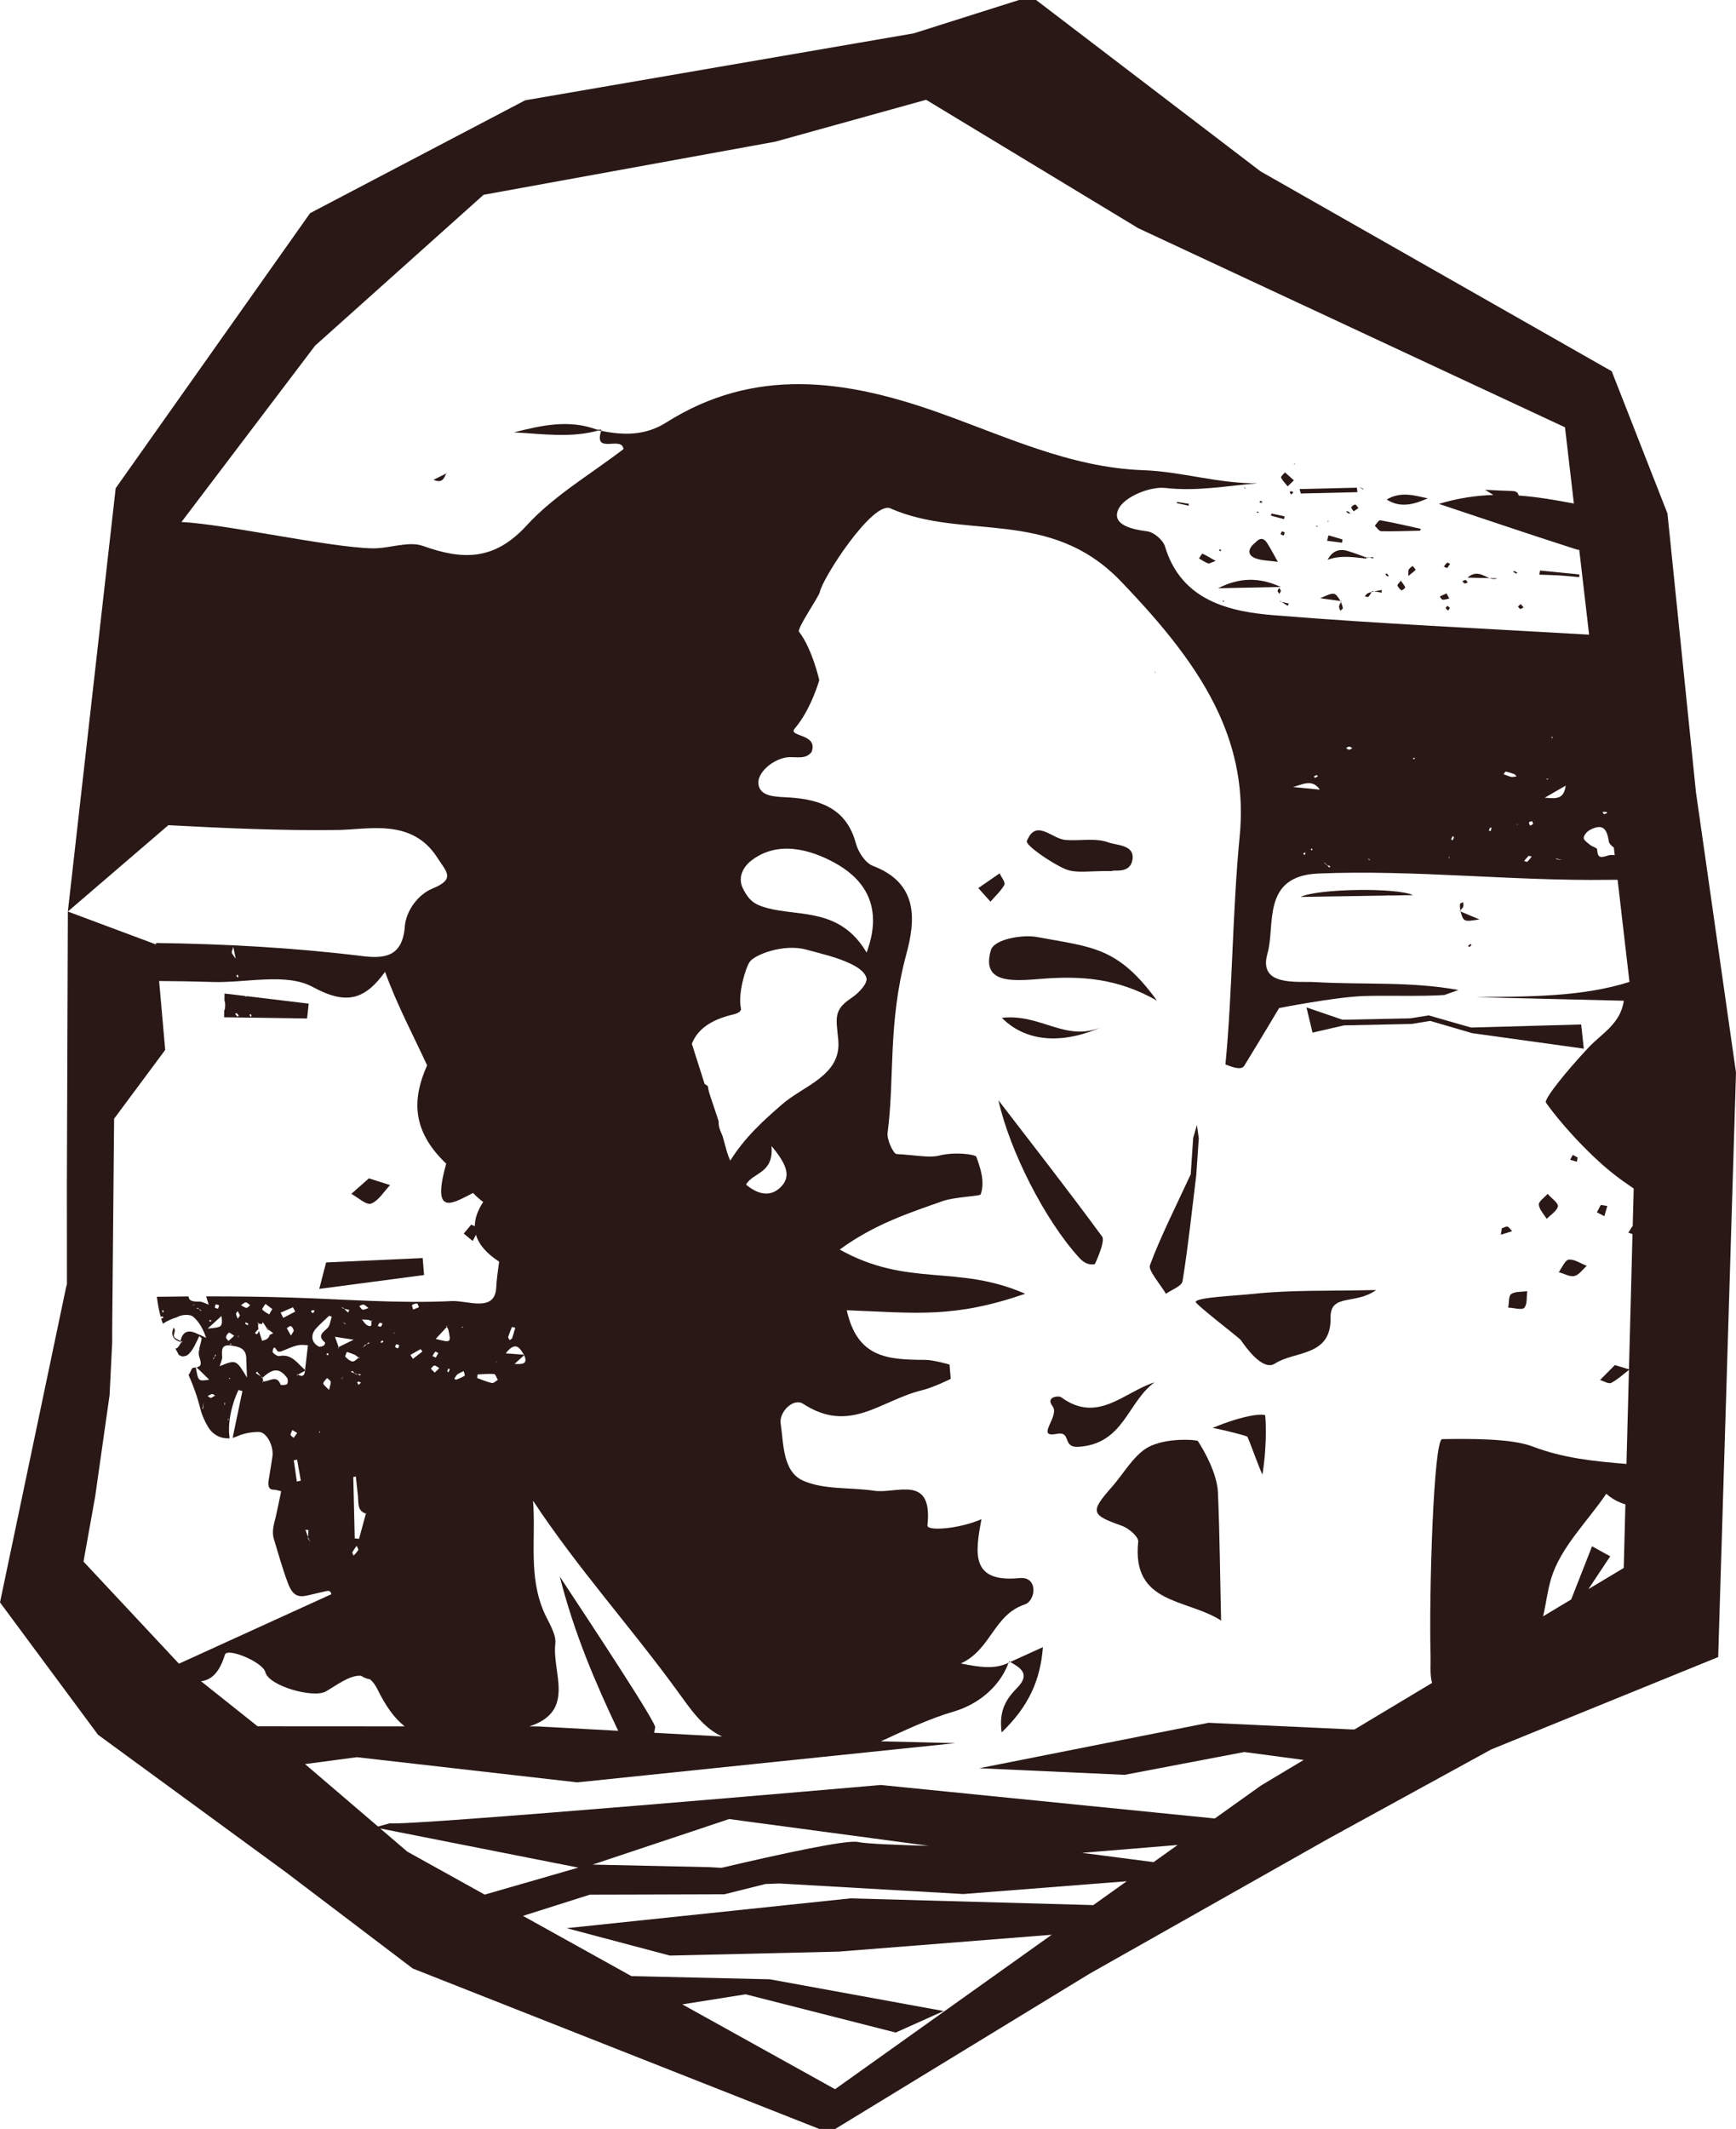<?xml version="1.0" encoding="utf-8"?>
<!-- Generator: Adobe Illustrator 16.0.0, SVG Export Plug-In . SVG Version: 6.00 Build 0)  -->
<!DOCTYPE svg PUBLIC "-//W3C//DTD SVG 1.1//EN" "http://www.w3.org/Graphics/SVG/1.1/DTD/svg11.dtd">
<svg version="1.1" id="Layer_1" xmlns="http://www.w3.org/2000/svg" xmlns:xlink="http://www.w3.org/1999/xlink" x="0px" y="0px"
	 width="208px" height="255px" viewBox="0 0 208 255" enable-background="new 0 0 208 255" xml:space="preserve">
<g>
	<path fill="#291815" d="M120.914,198.996c-0.021,0.059-0.05,0.105-0.069,0.166c0.05-0.027,0.099-0.047,0.148-0.072L120.914,198.996
		z"/>
	<path fill="#291815" d="M71.835,51.465c-0.109-0.002-0.212,0-0.318-0.004c-3.352-1.257-6.652-0.506-9.945,0.329
		c3.388,0.169,6.793,0.707,10.15-0.232l0.02,0.002c0.036,0.006,0.071,0.006,0.104,0.012c0.029,0.012,0.061,0.023,0.089,0.032
		c0.002-0.004,0.014-0.011,0.016-0.014c0.029,0.003,0.053,0.007,0.079,0.011c0.016-0.047,0.02-0.082,0.039-0.129
		C71.988,51.468,71.913,51.467,71.835,51.465z"/>
	<path fill="#291815" d="M143.515,172.596c-0.269-0.15-3.326-0.393-5.561,0.555c-1.931,0.818-3.212,3.227-4.736,4.955
		c-2.652,3.021-2.509,3.336,1.232,4.664c0.795,0.283,1.983,1.313,1.925,1.887c-0.798,7.551,5.825,6.803,9.932,9.451
		c-0.127-5.447-0.166-10.406-0.381-15.352C145.801,175.963,143.515,172.596,143.515,172.596z"/>
	<path fill="#291815" d="M124.503,117.264c4.949-0.411,9.294-0.141,14.122,2.589c-4.708-6.463-7.729-6.386-14.396-7.621
		c-1.662-0.311-5.125,0.236-5.51,1.589c-0.411,1.422-0.207,2.303,0.383,2.833C120.118,117.57,122.294,117.449,124.503,117.264z"/>
	<path fill="#291815" d="M143.259,155.926c-0.1,0.252,5.23,4.326,5.416,4.592c0.508,0.729,2.595,3.777,4.083,2.807
		c2.333-1.527,6.757-0.801,6.662-5.457c-0.062-3.002,2.963-1.533,5.458-3.35c-5.576,0.131-10.103-0.021-14.572,0.445
		C147.903,155.223,143.472,155.381,143.259,155.926z"/>
	<path fill="#291815" d="M131.183,151.412c0,0,1.295-2.721,0.871-3.293c-4.043-5.516-8.262-10.904-12.425-16.33
		c1.334,5.994,5.541,14.354,9.71,18.9C130.277,151.713,131.183,151.412,131.183,151.412z"/>
	<path fill="#291815" d="M138.331,165.572c-3.664,1.164-6.799,4.992-11.183,1.793c-0.324-0.23-1.897-0.053-1.045,1.051
		c0.949,1.225-2.136,3.844,0.502,3.33c1.838-0.359,0.594,1.676,2.617,1.551C134.655,172.949,135.07,167.955,138.331,165.572z"/>
	<path fill="#291815" d="M127.624,104.092c1.313,0.567,3.028,0.184,5.59,0.249c0.198-0.226,2.166,0.39,2.468-1.343
		c0.314-1.836-1.906-1.729-2.86-2.09c-1.544-0.579-3.444-0.159-5.184-0.304c-1.625-0.137-3.506-2.604-4.604,0.138
		C122.847,101.212,125.845,103.321,127.624,104.092z"/>
	<path fill="#291815" d="M145.284,171.035c0.513,0.051,4.03,0.904,4.167,1.053c0.128,0.141,1.603,4.27,1.813,4.523
		c0.642-4.152,0.329-7.08,0.329-7.08C151.311,169.305,149.078,169.455,145.284,171.035z"/>
	<path fill="#291815" d="M120.924,199.01c-0.01-0.014,0.069,0.08,0.069,0.08c0.016-0.006,0.029-0.012,0.045-0.018
		C120.999,199.051,120.959,199.029,120.924,199.01z"/>
	<path fill="#291815" d="M121.938,202.094c-1.252,1.293-2.302,2.627-1.925,5.412c3.287-3.164,4.633-6.289,4.947-10.215
		c-1.494,0.682-2.713,1.23-3.923,1.781C122.3,199.773,123.444,200.52,121.938,202.094z"/>
	<path fill="#291815" d="M120.039,121.918c3.115,3.129,7.707,3.046,12.104,1.027C127.756,124.957,124.739,121.366,120.039,121.918z"
		/>
	<path fill="#291815" d="M120.34,105.978c0.146-0.283-0.359-0.906-0.569-1.369c-0.854,0.589-1.705,1.173-2.556,1.765
		c0.381,0.426,0.768,0.852,1.458,1.621C119.266,107.307,119.94,106.714,120.34,105.978z"/>
	<path fill="#291815" d="M162.64,58.953c-0.02-0.178-0.041-0.358-0.062-0.537c-2.287,0.056-4.577,0.107-6.867,0.161
		c0.051,0.179,0.097,0.356,0.142,0.535C158.115,59.06,160.378,59.006,162.64,58.953z"/>
	<path fill="#291815" d="M171.067,59.691c-1.558-0.331-3.212-0.875-4.924,0.14C167.796,60.886,169.401,60.425,171.067,59.691z"/>
	<path fill="#291815" d="M189.451,122.711c-4.396,0.12-8.8,0.241-13.19,0.367c-1.693-0.485-3.392-0.973-5.083-1.456
		c-0.744,0.124-1.488,0.24-2.229,0.356c-2.695,0.058-5.396,0.113-8.086,0.167c-1.443-0.488-2.88-0.98-4.327-1.477
		c0.24,1.006,0.481,2.013,0.725,3.018c1.257-0.287,2.509-0.577,3.769-0.867c2.696-0.057,5.396-0.116,8.102-0.173
		c0.738-0.121,1.48-0.241,2.227-0.363c1.678,0.492,3.361,0.98,5.04,1.47c4.455,0.624,8.908,1.233,13.364,1.853
		C189.659,124.636,189.549,123.675,189.451,122.711z"/>
	<path fill="#291815" d="M139.701,154.967c0.688-0.494,1.891-0.912,1.988-1.514c0.677-4.215,1.125-8.471,1.644-12.717
		c0.103-1.465,0.2-2.926,0.301-4.393c-0.075-0.525-0.15-1.064-0.226-1.594c-0.149,0.518-0.294,1.031-0.446,1.549
		c-0.099,1.455-0.191,2.908-0.294,4.357c-1.678,3.625-3.729,7.715-4.89,10.908C137.56,152.162,139.008,153.82,139.701,154.967z"/>
	<path fill="#291815" d="M36.99,120.214c-2.489-0.298-4.973-0.596-7.458-0.895c-0.01,0.019-0.014,0.038-0.02,0.058
		c-0.051-0.02-0.144-0.035-0.148-0.061c0-0.005,0.004-0.012,0.004-0.017c-0.821-0.098-1.643-0.197-2.461-0.294
		c-0.004,0.284-0.012,0.568-0.016,0.854c0.138,0.25,0.093,0.69,0.04,1.131c-0.023-0.027-0.043-0.055-0.063-0.079
		c-0.008,0.31-0.014,0.623-0.02,0.936c3.313,0.045,6.629,0.096,9.946,0.145C36.856,121.4,36.921,120.804,36.99,120.214z
		 M28.448,121.768c-0.093-0.104-0.186-0.212-0.278-0.317c0.063-0.037,0.166-0.117,0.184-0.104c0.099,0.09,0.178,0.201,0.263,0.305
		C28.561,121.69,28.505,121.731,28.448,121.768z M30.069,121.822c-0.063-0.087-0.126-0.174-0.188-0.26
		c0.045-0.036,0.097-0.07,0.148-0.104c0.035,0.057,0.069,0.116,0.106,0.175C30.114,121.695,30.091,121.758,30.069,121.822z"/>
	<path fill="#291815" d="M50.645,150.689c-3.861,0.174-7.719,0.352-11.57,0.523c-0.272,1.061-0.553,2.111-0.823,3.17
		c4.189-0.559,8.366-1.109,12.557-1.662C50.753,152.037,50.702,151.361,50.645,150.689z"/>
	<path fill="#291815" d="M185.429,143c-0.409,0.461-1.09,0.918-1.051,1.293c0.052,0.592,0.599,1.143,0.946,1.701
		c0.47-0.494,1.226-0.943,1.34-1.51C186.726,144.105,185.896,143.531,185.429,143z"/>
	<path fill="#291815" d="M186.763,152.381c0.634,0.164,1.311,0.58,1.874,0.457c0.563-0.127,0.994-0.791,1.48-1.215
		c-0.719-0.277-1.459-0.811-2.143-0.752C187.531,150.912,187.162,151.824,186.763,152.381z"/>
	<path fill="#291815" d="M44.458,144.166c0.898-0.336,1.536-1.438,2.28-2.217c-0.847-0.27-1.7-0.537-2.541-0.809
		c-0.74,0.646-1.419,1.254-2.1,1.857C42.896,143.432,43.892,144.379,44.458,144.166z"/>
	<path fill="#291815" d="M180.706,156.621c0.719,0.035,1.679,0.328,1.927,0.023c0.38-0.439,0.257-1.297,0.352-1.988
		c-0.657,0.096-1.421,0.014-1.923,0.34C180.75,155.207,180.823,156.02,180.706,156.621z"/>
	<path fill="#291815" d="M180.62,146.924c-0.178-0.051-0.435,0.139-0.67,0.186c-0.045,0.26-0.081,0.52-0.128,0.785
		c0.45-0.139,0.904-0.287,1.351-0.424C180.991,147.279,180.839,147.006,180.62,146.924z"/>
	<path fill="#291815" d="M191.331,145.211c0.296,0.154,0.592,0.303,0.895,0.465c0.116-0.414,0.23-0.809,0.353-1.221
		c-0.26-0.051-0.515-0.094-0.775-0.131C191.641,144.617,191.495,144.914,191.331,145.211z"/>
	<path fill="#291815" d="M189.025,138.643c-0.197-0.104-0.398-0.207-0.585-0.307c-0.108,0.191-0.209,0.389-0.312,0.58
		c0.274,0.08,0.539,0.158,0.808,0.238C188.964,138.984,188.993,138.813,189.025,138.643z"/>
	<path fill="#291815" d="M20.852,160.105c-0.116-0.221,0.195-0.686,0.069-0.885c-0.043-0.07-0.075-0.139-0.107-0.203
		c-0.424,0.943-0.029,1.486,0.9,1.756c0.008-0.01,0.016-0.02,0.02-0.031c0.004-0.002,0.006-0.006,0.008-0.008
		c-0.047-0.008-0.093-0.012-0.136-0.02c0.004-0.027,0.01-0.055,0.014-0.084C21.348,160.467,20.982,160.348,20.852,160.105z"/>
	<path fill="#291815" d="M32.193,159.447c-0.028-0.076-0.058-0.154-0.085-0.229c-0.034-0.025-0.067-0.051-0.101-0.074
		c-0.014-0.023-0.028-0.041-0.042-0.063c-0.02,0-0.04-0.002-0.062-0.002C32.001,159.201,32.108,159.32,32.193,159.447z"/>
	<path fill="#291815" d="M174.997,109.181c-0.008-0.026-0.016-0.052-0.025-0.079c-0.002-0.02-0.002-0.035-0.006-0.054
		c-0.027,0.029-0.054,0.059-0.079,0.089C174.923,109.154,174.962,109.167,174.997,109.181z"/>
	<path fill="#291815" d="M175.306,108.062c-0.133,0.071-0.361,0.132-0.373,0.218c-0.03,0.25,0.012,0.511,0.033,0.769
		c0.133-0.146,0.276-0.284,0.352-0.451C175.383,108.449,175.313,108.242,175.306,108.062z"/>
	<path fill="#291815" d="M177.256,110.125c-0.974-0.405-1.625-0.678-2.259-0.944C175.356,110.427,175.396,110.422,177.256,110.125z"
		/>
	<path fill="#291815" d="M176.067,113.423c0.095-0.07,0.166-0.168,0.251-0.256c-0.058-0.031-0.11-0.062-0.166-0.094
		c-0.085,0.086-0.174,0.172-0.263,0.258C175.953,113.365,176.044,113.44,176.067,113.423z"/>
	<path fill="#291815" d="M155.833,107.433c3.469-0.056,6.941-0.11,10.425-0.167c0.015-0.014,0.026-0.028,0.04-0.039
		c0.01-0.009,0.053,0.008,0.101,0.037c0.97-0.016,1.935-0.031,2.908-0.046C167.275,106.276,157.853,106.441,155.833,107.433z"/>
	<path fill="#291815" d="M145.951,70.46c2.351-0.05,4.739-0.101,7.495-0.156C150.817,69.083,148.411,69.199,145.951,70.46z"/>
	<path fill="#291815" d="M165.486,63.63c1.552,0.033,3.107-0.032,4.657-0.063c0.029-0.073,0.061-0.149,0.089-0.225
		c-1.615-0.353-3.226-0.731-4.854-1.026c-0.176-0.031-0.437,0.421-0.657,0.649C164.978,63.198,165.228,63.625,165.486,63.63z"/>
	<path fill="#291815" d="M159.066,67.055c1.534-0.575,3.057-0.322,4.578-0.156c0.042,0.003,0.085-0.051,0.133-0.101
		c-0.761-0.271-1.517-0.566-2.29-0.8C160.437,65.68,159.615,66.013,159.066,67.055z"/>
	<path fill="#291815" d="M189.219,69.131c0.004-0.105,0.006-0.213,0.01-0.321c-1.569-0.156-3.137-0.314-4.706-0.474
		c-0.029,0.166-0.062,0.333-0.089,0.5c0.815,0.026,1.635,0.037,2.454,0.09C187.663,68.973,188.44,69.061,189.219,69.131z"/>
	<path fill="#291815" d="M179.233,69.328l0.102-0.107l-0.145,0.043c-0.235-0.006-0.474-0.011-0.717-0.016
		C178.723,69.336,178.972,69.386,179.233,69.328z"/>
	<path fill="#291815" d="M175.828,69.187c0.991,0.021,1.838,0.041,2.646,0.061C177.687,68.959,176.914,68.257,175.828,69.187z"/>
	<path fill="#291815" d="M160.792,65.009c0.021-0.132,0.044-0.263,0.063-0.392c-0.561-0.167-1.125-0.331-1.685-0.498
		c-0.055,0.221-0.108,0.438-0.163,0.656C159.604,64.856,160.198,64.933,160.792,65.009z"/>
	<path fill="#291815" d="M172.859,71.832c0.261,0.015,0.527-0.092,0.792-0.147c-0.095-0.171-0.191-0.342-0.342-0.609
		c-0.306,0.146-0.555,0.262-0.804,0.378C172.623,71.587,172.733,71.824,172.859,71.832z"/>
	<path fill="#291815" d="M153.91,61.851c-0.077-0.015-0.153-0.032-0.23-0.05l0.018-0.005l-0.15-0.04v0.017
		c-0.398-0.087-0.797-0.174-1.198-0.263c-0.025,0.083-0.053,0.168-0.077,0.251c0.527,0.141,1.055,0.283,1.58,0.422
		C153.873,62.074,153.893,61.963,153.91,61.851z"/>
	<path fill="#291815" d="M167.437,70.129c0.093,0.229,0.28,0.441,0.486,0.583c0.049,0.036,0.466-0.288,0.441-0.354
		c-0.085-0.247-0.282-0.457-0.521-0.803C167.63,69.843,167.399,70.042,167.437,70.129z"/>
	<path fill="#291815" d="M53.456,56.716c-0.48,0.239-0.965,0.479-1.51,0.752C52.982,57.93,53.205,57.297,53.456,56.716z"/>
	<path fill="#291815" d="M53.456,56.716c0.029-0.016,0.059-0.031,0.093-0.047l-0.046-0.07C53.485,56.637,53.47,56.677,53.456,56.716
		z"/>
	<path fill="#291815" d="M140.986,60.259c0.476,0.105,0.947,0.208,1.419,0.311c0.012-0.075,0.028-0.15,0.04-0.227
		c-0.478-0.073-0.956-0.147-1.436-0.221C141.004,60.168,140.996,60.212,140.986,60.259z"/>
	<path fill="#291815" d="M182.153,72.935c0.125,0.007,0.259-0.121,0.393-0.188c-0.118-0.131-0.232-0.263-0.349-0.393
		c-0.104,0.1-0.216,0.201-0.322,0.301C181.968,72.757,182.057,72.929,182.153,72.935z"/>
	<path fill="#291815" d="M163.536,71.433c0.142,0.021,0.355,0.112,0.412,0.053c0.16-0.172,0.282-0.38,0.407-0.583
		c-0.176,0.051-0.359,0.096-0.518,0.182C163.714,71.155,163.633,71.314,163.536,71.433z"/>
	<path fill="#291815" d="M164.355,70.903c0.039-0.012,0.077-0.021,0.112-0.033c0.063-0.013,0.13-0.024,0.191-0.037
		c-0.079-0.014-0.154-0.027-0.232-0.041C164.404,70.828,164.377,70.866,164.355,70.903z"/>
	<path fill="#291815" d="M181.836,68.636c-0.115-0.076-0.231-0.154-0.348-0.23c-0.071,0.019-0.146,0.038-0.215,0.057
		c0.114,0.077,0.223,0.169,0.349,0.223C181.676,68.708,181.765,68.655,181.836,68.636z"/>
	<path fill="#291815" d="M151.154,60.023c-0.051-0.029-0.134-0.006-0.205-0.006c0,0.063-0.002,0.127-0.002,0.19
		c0.099-0.001,0.197-0.003,0.296-0.006C151.218,60.141,151.202,60.054,151.154,60.023z"/>
	<path fill="#291815" d="M153.322,72.047c0.077,0.017,0.154,0.034,0.232,0.051c-0.053-0.034-0.106-0.068-0.159-0.102L153.322,72.047
		z"/>
	<path fill="#291815" d="M154.287,72.564c0.044-0.092,0.089-0.185,0.133-0.276c-0.288-0.063-0.576-0.128-0.865-0.189
		C153.798,72.252,154.041,72.409,154.287,72.564z"/>
	<path fill="#291815" d="M173.406,72.569c-0.067,0.093-0.203,0.215-0.182,0.271c0.05,0.117,0.184,0.196,0.28,0.292
		c0.071-0.11,0.207-0.23,0.189-0.323C173.677,72.713,173.507,72.647,173.406,72.569z"/>
	<path fill="#291815" d="M161.801,61.457c-0.108-0.072-0.215-0.144-0.326-0.216c-0.07,0.012-0.14,0.025-0.211,0.038
		c0.112,0.077,0.216,0.169,0.34,0.227C161.65,61.53,161.735,61.476,161.801,61.457z"/>
	<path fill="#291815" d="M175.481,69.882c0.116,0.026,0.258-0.077,0.393-0.125c-0.091-0.099-0.178-0.199-0.265-0.3
		c-0.134,0.047-0.265,0.091-0.396,0.134C175.3,69.694,175.375,69.856,175.481,69.882z"/>
	<path fill="#291815" d="M165.536,70.664c-0.293,0.056-0.583,0.113-0.877,0.169c0.3,0.052,0.599,0.104,0.898,0.155
		C165.55,70.88,165.542,70.771,165.536,70.664z"/>
	<path fill="#291815" d="M164.051,66.793c-0.076-0.013-0.153-0.025-0.232-0.037c-0.014,0.012-0.025,0.026-0.041,0.042
		c0.027,0.01,0.055,0.02,0.084,0.029C163.923,66.816,163.986,66.804,164.051,66.793z"/>
	<path fill="#291815" d="M164.487,66.72c-0.146,0.019-0.29,0.045-0.437,0.073c0.172,0.028,0.344,0.056,0.516,0.086
		C164.543,66.824,164.509,66.718,164.487,66.72z"/>
	<path fill="#291815" d="M150.663,61.416c0.05,0.017,0.114-0.005,0.17-0.009c-0.038-0.038-0.077-0.079-0.114-0.116
		c-0.062,0.004-0.117,0.008-0.172,0.013C150.582,61.343,150.618,61.4,150.663,61.416z"/>
	<path fill="#291815" d="M163.374,58.577c-0.182-0.091-0.361-0.179-0.543-0.27c0.156,0.106,0.314,0.214,0.47,0.321L163.374,58.577z"
		/>
	<polygon fill="#291815" points="159.097,62.396 159.023,62.527 159.136,62.461 159.217,62.388 	"/>
	<path fill="#291815" d="M138.445,80.45c-0.033,0.029-0.066,0.058-0.097,0.086l0.044,0.07
		C138.41,80.552,138.428,80.501,138.445,80.45z"/>
	<polygon fill="#291815" points="155.158,55.542 155.023,55.537 155.114,55.633 	"/>
	<polygon fill="#291815" points="171.736,74.73 171.693,74.868 171.764,74.796 	"/>
	<path fill="#291815" d="M149.262,58.524l-0.062-0.099c-0.067-0.027-0.134-0.054-0.201-0.08c0.051,0.042,0.101,0.088,0.154,0.13
		L149.262,58.524z"/>
	<path fill="#291815" d="M160.44,72.639c-0.023,0.158,0.097,0.34,0.152,0.512c0.106-0.104,0.313-0.222,0.304-0.308
		c-0.035-0.248-0.144-0.49-0.23-0.732C160.573,72.283,160.471,72.455,160.44,72.639z"/>
	<path fill="#291815" d="M158.177,71.658c1.044,0.142,1.743,0.237,2.426,0.33C159.932,70.88,159.894,70.893,158.177,71.658z"/>
	<path fill="#291815" d="M160.603,71.988c0.014,0.023,0.027,0.047,0.043,0.073c0.007,0.018,0.015,0.033,0.021,0.05
		c0.016-0.035,0.035-0.071,0.051-0.107C160.68,71.999,160.64,71.994,160.603,71.988z"/>
	<path fill="#291815" d="M150.426,64.978c0,0-0.002,0-0.002-0.002c-0.947,0.742-0.99,1.526,0.004,1.895
		c0.794,0.293,1.694,0.281,2.68,0.423c-0.529-0.93-0.873-1.604-1.277-2.238C151.39,64.366,150.9,64.435,150.426,64.978z"/>
	<path fill="#291815" d="M154.281,58.257c0.336-0.324,0.543-0.522,0.748-0.72c-0.358-0.319-0.716-0.638-1.071-0.957
		c-0.168,0.209-0.518,0.499-0.468,0.614C153.649,57.553,153.958,57.848,154.281,58.257z"/>
	<path fill="#291815" d="M143.655,66.89c0.361,0.204,0.705,0.45,1.088,0.59c0.153,0.058,0.393-0.114,0.91-0.289
		c-0.887-0.504-1.219-0.734-1.59-0.872C144.009,66.297,143.795,66.69,143.655,66.89z"/>
	<path fill="#291815" d="M168.797,68.203c-0.081,0.132-0.037,0.336-0.069,0.786c0.454-0.363,0.697-0.529,0.887-0.741
		c0.023-0.027-0.231-0.303-0.357-0.461C169.099,67.92,168.901,68.032,168.797,68.203z"/>
	<path fill="#291815" d="M162.379,60.443c-0.155-0.015-0.379,0.164-0.472,0.32c-0.045,0.069,0.158,0.286,0.278,0.483
		c0.247-0.167,0.413-0.275,0.576-0.388C162.634,60.711,162.518,60.456,162.379,60.443z"/>
	<path fill="#291815" d="M173.744,67.548c-0.123-0.056-0.307-0.189-0.354-0.15c-0.16,0.128-0.271,0.314-0.398,0.48
		c0.118,0.051,0.232,0.101,0.398,0.169C173.505,67.886,173.623,67.716,173.744,67.548z"/>
	<path fill="#291815" d="M153.91,63.793c-0.027-0.079-0.246-0.158-0.327-0.122c-0.083,0.039-0.099,0.218-0.146,0.337
		c0.118,0.046,0.241,0.093,0.361,0.138C153.844,64.027,153.948,63.882,153.91,63.793z"/>
	<path fill="#291815" d="M153.271,70.424c-0.066,0.115-0.186,0.233-0.186,0.35c0.004,0.117,0.121,0.233,0.188,0.354
		c0.069-0.121,0.191-0.24,0.191-0.357C153.46,70.655,153.338,70.539,153.271,70.424z"/>
	<path fill="#291815" d="M154.542,58.947c0.036,0.105,0.099,0.2,0.154,0.297c0.091-0.086,0.182-0.176,0.284-0.273
		c-0.101-0.053-0.193-0.117-0.296-0.142C154.646,58.821,154.538,58.922,154.542,58.947z"/>
	<path fill="#291815" d="M165.979,68.773c0.089,0.099,0.174,0.201,0.269,0.29c0.01,0.009,0.093-0.063,0.143-0.097
		c-0.075-0.094-0.143-0.196-0.233-0.274C166.138,68.673,166.043,68.745,165.979,68.773z"/>
	<path fill="#291815" d="M157.748,63.105c0.065-0.018,0.13-0.037,0.195-0.055c-0.085-0.023-0.17-0.047-0.255-0.071
		C157.709,63.021,157.729,63.063,157.748,63.105z"/>
	<polygon fill="#291815" points="146.512,72.079 146.707,71.992 146.504,71.924 	"/>
	<path fill="#291815" d="M146.32,65.867c-0.065-0.022-0.125-0.053-0.189-0.053c-0.018,0.001-0.034,0.093-0.054,0.143
		c0.063,0.02,0.127,0.052,0.186,0.048C146.282,66.002,146.303,65.914,146.32,65.867z"/>
	<path fill="#291815" d="M205.631,111.893l-0.012-0.074l-0.88-6.178l-0.117-0.814l-0.716-5.024l-0.098-0.657l-0.063-0.452
		l-0.002-0.027l-0.537-3.738l-3.419-33.426l-6.675-17.032L151.024,20.52L123.541-0.458l-14.057,4.452l-46.559,8.019l-25.77,13.518
		L13.862,58.476l-5.732,50.706l12.042-10.342c6.759,0.359,13.521,0.665,20.306,0.573c3.711-0.05,8.875-1.424,11.911,3.302
		c1.107,1.727,2.227,2.572-0.563,3.711c-1.774,0.726-3.18,2.704-3.322,4.549c-0.284,3.69-2.499,3.869-5.168,3.535
		c-8.2-1.006-16.413-1.445-24.639-1.559c-0.004,0.057-0.01,0.113-0.016,0.17l-10.551-3.939l-0.115,32.44l0.006,12.195l-0.11,0.408
		L0,191.934l11.744,15.852l22.51,16.465l15.205,11.535l49.865,19.674l31.242-19.064l28.705-16.221l1.471-0.805l0.167-0.016
		l-0.12-0.012l17.881-9.797l27.195-11.063L208,128.484L205.631,111.893z M192.437,97.243c0.051,0.006,0.093,0.093,0.138,0.143
		c-0.132,0.045-0.264,0.089-0.396,0.136c-0.062-0.087-0.12-0.175-0.18-0.263C192.146,97.251,192.294,97.231,192.437,97.243z
		 M192.76,100.786c0.04,0.263,0.324,0.527,0.604,0.729l0.106,0.922c-0.274-0.042-0.537-0.05-0.773,0.026
		c-0.895,0.284-1.277,0.367-1.337-0.723c-0.01-0.195-0.586-0.326-0.853-0.549c-0.298-0.243-0.762-0.566-0.752-0.834
		c0.018-0.328,0.389-0.755,0.719-0.934C191.892,98.658,192.523,99.092,192.76,100.786z M50.696,65.397
		c-1.759-0.633-4.033,0.319-6.066,0.282c-5.202-0.102-17.7-2.918-22.888-3.152l16.012-21.125l20.186-18.07l34.952-6.363
		l18.071-5.017l25.43,15.389l51.118,23.841l1.064,9.128c-2.16-0.404-4.343-0.793-6.617-0.958c-0.056-0.303-0.241-0.53-0.796-0.543
		c-0.928-0.019-1.85-0.079-3.226-0.141c0.35,0.219,0.676,0.421,0.991,0.617c-2.063,0.065-4.223,0.372-6.526,1.071
		c6.445,2.148,11.489,3.855,16.559,5.476c0.081,0.027,0.17,0.029,0.259,0.025l1.181,10.162c-12.593-0.739-25.203-1.302-37.776-2.328
		c-5.193-0.423-11.072-1.665-13.04-8.236c-0.235-0.776-1.335-1.71-2.126-1.814c-1.888-0.232-4.323-0.807-3.449-2.667
		c0.689-1.461,3.763-2.727,5.601-2.528c3.759,0.43,7.359-0.244,11.076-0.563c-4.664,0.07-9.101-1.402-13.706-1.563
		c-8.817-0.309-16.675-4.146-24.769-6.989c-11.055-3.896-21.856-5.382-32.402,1.284c-2.481,1.566-5.075,1.548-7.779,0.985
		c-0.946,2.91,2.465,0.543,2.675,2.19c-3.863,2.97-8.297,5.54-11.604,9.147C59.246,67.144,55.485,67.11,50.696,65.397z
		 M185.087,95.548c1.038-0.601,1.656-0.955,2.509-1.447C187.373,95.714,186.54,95.685,185.087,95.548z M187.193,102.993
		c-0.226-0.021-0.454-0.04-0.679-0.061c-0.05-0.044-0.1-0.088-0.146-0.133c0.067,0.023,0.136,0.047,0.205,0.071
		C186.78,102.913,186.984,102.953,187.193,102.993z M185.326,93.389l0.02-0.14l0.184,0.088L185.326,93.389z M185.883,88.258
		l0.155,0.012l-0.085,0.188L185.883,88.258z M183.322,98.897c-0.046-0.135-0.152-0.285-0.122-0.397
		c0.02-0.076,0.23-0.102,0.356-0.151c0.048,0.115,0.164,0.279,0.125,0.334C183.612,98.788,183.448,98.828,183.322,98.897z
		 M183.531,102.587c-0.176,0.213-0.338,0.446-0.541,0.631c-0.055,0.048-0.246-0.06-0.379-0.097c0.188-0.211,0.373-0.423,0.535-0.61
		C183.32,102.544,183.427,102.564,183.531,102.587z M181.852,98.863l-0.081-0.096c-0.018-0.034-0.035-0.069-0.054-0.103
		c0.034,0.033,0.067,0.066,0.102,0.1L181.852,98.863z M181.715,92.998c-0.345,0.034-0.509,0.092-0.647,0.056
		c-0.313-0.08-0.613-0.209-0.92-0.316c0.089-0.112,0.2-0.331,0.267-0.318c0.352,0.069,0.695,0.19,1.037,0.307
		C181.516,92.748,181.556,92.831,181.715,92.998z M178.705,99.145c-0.028,0.127-0.044,0.258-0.089,0.381
		c-0.006,0.019-0.133-0.009-0.218-0.014c0.038-0.124,0.063-0.251,0.121-0.361C178.533,99.124,178.642,99.147,178.705,99.145z
		 M174.206,100.299c-0.034,0.127-0.11,0.243-0.17,0.365c-0.058-0.053-0.172-0.122-0.16-0.15c0.044-0.129,0.121-0.252,0.184-0.376
		C174.111,100.194,174.216,100.262,174.206,100.299z M173.683,102.774l-0.106-0.006l0.063-0.166L173.683,102.774z M169.529,90.809
		c-0.016,0.038-0.033,0.11-0.056,0.112c-0.057,0.005-0.114-0.021-0.171-0.033c0.018-0.041,0.033-0.111,0.057-0.116
		C169.411,90.769,169.47,90.794,169.529,90.809z M164.162,103.042c-0.052-0.024-0.101-0.046-0.154-0.067
		c-0.039-0.034-0.079-0.065-0.118-0.1c0.059,0.013,0.118,0.025,0.176,0.037C164.097,102.958,164.128,102.999,164.162,103.042z
		 M162.032,89.613c-0.125,0.065-0.255,0.187-0.384,0.187c-0.122,0-0.248-0.124-0.371-0.194c0.123-0.064,0.251-0.182,0.371-0.178
		C161.779,89.427,161.907,89.545,162.032,89.613z M159.406,103.76c-0.052,0.049-0.103,0.099-0.15,0.148
		c-0.089-0.099-0.18-0.196-0.269-0.296c-0.049-0.018-0.099-0.034-0.146-0.053c-0.008-0.03-0.018-0.066-0.021-0.1
		c-0.069-0.04-0.137-0.079-0.204-0.12c0.056,0.003,0.137-0.012,0.158,0.016c0.023,0.027,0.034,0.067,0.046,0.104
		c0.021,0.015,0.047,0.03,0.068,0.046c0.034,0.034,0.067,0.07,0.099,0.106C159.128,103.663,159.264,103.711,159.406,103.76z
		 M154.925,94.268c1.142-0.304,2.31-1.012,3.212,0.312C157.065,94.476,155.995,94.373,154.925,94.268z M157.251,101.81
		c-0.044,0.015-0.087,0.032-0.131,0.047c-0.02-0.059-0.045-0.118-0.045-0.176c0-0.017,0.085-0.033,0.128-0.048
		C157.215,101.693,157.234,101.75,157.251,101.81z M156.392,102.292c-0.012,0.047-0.093,0.074-0.14,0.11
		c-0.036-0.055-0.11-0.149-0.099-0.159c0.059-0.063,0.138-0.102,0.211-0.15C156.378,102.161,156.409,102.235,156.392,102.292z
		 M157.414,93.01c0.117-0.064,0.229-0.136,0.35-0.177c0.027-0.009,0.091,0.102,0.139,0.155c-0.115,0.063-0.233,0.125-0.348,0.186
		C157.509,93.121,157.464,93.065,157.414,93.01z M100.44,124.589c0.392,4.229-4.161,5.442-6.726,7.68
		c-2.262,1.971-4.428,3.908-6.218,6.75l-0.093-0.217l-0.162-0.414l-0.135-0.396l-0.422-1.527c-0.077-0.295-0.101-0.385-0.207-0.623
		c-0.093-0.221-0.239-0.51-0.324-0.904c-0.02-0.096-0.033-0.201-0.043-0.309l-0.006-0.164c0-0.041,0.006-0.082,0.008-0.125
		l-0.022-0.068l-0.238-0.736c-0.16-0.488-0.32-0.982-0.492-1.477l-0.25-0.74c-0.075-0.201-0.199-0.605-0.241-0.887
		c-0.02-0.121-0.037-0.236-0.055-0.338l-0.392-0.266l-1.529-4.806c0.663-1.705,2.25-2.87,4.897-3.495
		c0.547-0.127,1.07-0.354,0.983-0.755c-0.388-1.71,0.559-4.879,1.062-5.577c0.599-0.84,4.035-2.198,6.768-1.451
		c1.834,0.5,3.729,0.916,5.427,1.748c0.986,0.484,1.634,1.049,1.786,1.658c0.156,0.607-0.843,1.75-1.826,2.403
		C99.833,120.994,100.19,121.922,100.44,124.589z M92.438,137.268c1.919,2.289,2.361,3.703,1.07,4.955
		c-1.299,1.256-2.821,0.76-4.122-0.332C90.241,140.385,92.72,140.602,92.438,137.268z M67.069,188.832
		c1.721,6.773,4.256,12.705,7,18.48l-9.601-0.523l-1.05-0.004c5.622-1.816,2.713-6.432,3.115-9.898
		c0.134-1.178-0.786-2.512-1.329-3.73c-1.933-4.385-0.975-8.934-1.338-13.404c5.338,8.084,11.685,15.094,17.22,22.693
		c1.609,2.209,3.127,4.504,5.438,5.549l-8.143-0.447c0.035-0.197,0.07-0.395,0.104-0.594
		C79.019,206.908,70.9,194.648,67.069,188.832z M91.901,108.758c-1.556-0.414-2.146-0.933-2.835-2.23
		c-0.849-1.587,0.24-2.88,0.864-3.379c3.262-2.604,7.288-1.323,10.05,0.181c2.922,1.587,6.126,4.692,3.854,10.765
		C100.646,108.708,95.827,109.813,91.901,108.758z M62.797,162.313c-0.014-0.018-0.021-0.035-0.031-0.051
		c-0.669-0.047-1.343-0.098-2.174-0.158c1.157-1.5,1.673-0.691,2.174,0.158c0.033,0.004,0.067,0.006,0.097,0.008
		c-0.016,0.02-0.039,0.037-0.062,0.057c0.52,1.121-0.317,1.086-1.146,1.037c0.381-0.344,0.766-0.691,1.146-1.037
		C62.799,162.322,62.797,162.318,62.797,162.313z M60.885,160.15c0.134-0.404,0.278-0.807,0.449-1.193
		c0.013-0.029,0.267,0.049,0.411,0.078c-0.126,0.416-0.247,0.834-0.379,1.25c-0.02,0.059-0.114,0.092-0.305,0.24
		C60.943,160.285,60.868,160.201,60.885,160.15z M28.452,116.734c0.04,0.062,0.075,0.121,0.113,0.179
		c-0.018,0.065-0.038,0.13-0.055,0.193c-0.067-0.07-0.143-0.134-0.184-0.215C28.316,116.866,28.409,116.788,28.452,116.734z
		 M27.945,113.404c0.14,0.668,0.219,1.043,0.298,1.421c-0.158-0.226-0.346-0.437-0.464-0.681
		C27.73,114.04,27.834,113.866,27.945,113.404z M10.004,187.045l1.392-7.752l1.733-12.186l0.314-6.334v-1.756l0.229-25.02
		l6.122-8.241l-0.729-8.252c2.136,0.013,4.268,0.046,6.4,0.115c4.035,0.128,8.832-1.127,11.999,0.595
		c4.051,2.202,6.238,1.537,8.672-1.81c1.437,3.971,3.37,7.583,5.038,11.199c-1.688,3.811-2.018,7.68,2.29,11.782
		c-1.842,6.543,0.87,4.686,3.22,3.506c0.331,0.357,0.719,0.709,1.167,1.051c0.016,0.012,0.027,0.021,0.041,0.031
		c-0.659,1.006-0.999,1.973-1.003,2.889c-0.146-0.061-0.288-0.111-0.44-0.174c-0.29,0.361-0.584,0.717-0.888,1.066
		c0.359,0.299,0.718,0.592,1.075,0.889c0.127-0.244,0.261-0.49,0.394-0.74c0.333,1.156,1.253,2.229,2.777,3.217
		c-0.143,1.053-0.309,2.1-0.348,3.068c-0.132,3.07-3.454,1.564-5.29,1.652c-6.456,0.313-12.915-0.225-19.362-0.422
		c-3.368-0.105-6.737-0.145-10.107-0.139c0.071,0.268,0.176,0.59,0.312,0.992c-0.468-0.166-0.776-0.363-1.082-0.363
		c-0.671-0.004-1.279,0.014-1.344-0.625c-0.306,0.004-0.612,0.008-0.916,0.012c-0.024,0.006-0.049,0.01-0.069,0.004l-0.014-0.004
		c-0.932,0.008-1.863,0.021-2.793,0.033c0.107,0.832,0.241,1.625,0.452,2.381c0.073-0.012,0.144-0.018,0.215-0.018
		c0.051,0.004,0.097,0.09,0.144,0.135c-0.097,0.039-0.195,0.08-0.294,0.121c0.065,0.207,0.13,0.408,0.209,0.607
		c0.486-0.334,1.058-0.586,1.694-0.783c0.057-0.035,0.112-0.066,0.174-0.092c0.503-0.221,1.378-0.273,1.741,0.025
		c0.722,0.598,1.206,1.486,1.571,2.541c-0.427-0.197-0.849-0.402-1.279-0.586c-1.032-0.434-1.579-0.01-1.8,0.969
		c0.014,0.006,0.025,0.012,0.034,0.021c0.035,0.02,0.069,0.037,0.104,0.057c0.027-0.041,0.057-0.086,0.083-0.129
		c-0.008,0.051-0.022,0.107-0.032,0.156c0.006,0.004,0.01,0.006,0.014,0.01c-0.004-0.004-0.008-0.004-0.008-0.004
		c-0.012,0.02-0.014,0.037-0.02,0.055c-0.028-0.006-0.054-0.016-0.081-0.023c-0.182,0.266-0.32,0.625-0.573,0.736
		c-0.039,0.016-0.083,0.018-0.13,0.014c0.14,0.262,0.28,0.521,0.418,0.783c0.14,0.061,0.28,0.119,0.422,0.176
		c0.106-0.02,0.219-0.039,0.339-0.057c0.32-0.045,0.647-0.461,0.857-0.779c0.328-0.506,0.559-1.07,0.831-1.607
		c0.097,0.088,0.193,0.172,0.29,0.26c-0.067,0.424-0.219,0.869-0.304,1.297c0.023,0.025,0.043,0.055,0.063,0.074
		c-0.028,0.012-0.055,0.023-0.083,0.039c-0.045,0.277-0.049,0.543,0.024,0.783c0.243,0.764,0.335,1.154-0.32,1.289
		c0.555,0.535,1.048,1.018,1.524,1.477c-1.311,0.199-1.338,0.199-1.603-1.461c-0.095,0.014-0.201,0.025-0.322,0.033
		c-0.195,0.008-0.33,0.584-0.549,0.852c0,0-0.006,0.004-0.006,0.008c0.572,1.295,1.066,2.652,1.429,4.115
		c0.186,0.738,0.519,1.449,0.882,2.068c0.598,1.039,1.639,1.488,2.612,1.402c-0.282-1.672,0.201-4.008,1.058-5.781
		c0.158,0.043,0.312,0.086,0.468,0.127c-0.367,1.762-0.738,3.525-1.17,5.6c0.162-0.037,0.326-0.092,0.481-0.158
		c0.833-0.381,1.761-0.547,2.647-0.543c0.949-0.01,1.82,1.699,1.638,2.951c-0.134,0.941-0.3,1.871-0.448,2.811
		c-0.119,0.721,0.016,1.164,0.635,1.156c0.239,0,0.47,0.096,0.863,0.178c-0.223,1.053-0.411,2.039-0.638,3.012
		c-0.209,0.893-0.519,1.773-0.237,2.713c0.533,1.781,1.044,3.582,1.686,5.293c0.545,1.451,1.194,1.74,2.371,1.463
		c0.756-0.176,1.502-0.359,2.258-0.525c0.31-0.068,0.511,0.035,0.569,0.383l-18.258,8.32L10.004,187.045z M59.645,165.287
		c-0.237,0.133-0.505,0.412-0.703,0.371c-0.602-0.131-1.176-0.387-1.761-0.594c0.014-0.143,0.028-0.291,0.04-0.434
		c0.665-0.027,1.33-0.104,1.989-0.047C59.374,164.598,59.503,165.041,59.645,165.287z M59.445,163.162l0.02-0.105
		c0.021,0.016,0.042,0.031,0.065,0.051L59.445,163.162z M55.557,164.232c0.043,0.189,0.176,0.512,0.12,0.549
		c-0.308,0.197-0.657,0.332-1.001,0.473c-0.047,0.02-0.132-0.059-0.247-0.109c0.131-0.186,0.22-0.404,0.386-0.529
		C55.033,164.449,55.306,164.355,55.557,164.232z M55.356,159.025l0.007-0.111l0.167,0.053L55.356,159.025z M52.204,160.373
		c0.464-0.502,0.896-0.965,1.327-1.432c-0.017-0.023-0.032-0.045-0.046-0.066c0.036-0.041,0.073-0.084,0.108-0.123
		c-0.016,0.059-0.029,0.115-0.049,0.174c-0.004,0.004-0.008,0.01-0.014,0.016c0.072,0.107,0.161,0.209,0.188,0.326
		C54.056,160.846,54.052,160.848,52.204,160.373z M53.878,164.035c-0.031,0.119-0.093,0.227-0.146,0.34
		c-0.048-0.047-0.148-0.104-0.141-0.135c0.032-0.119,0.095-0.229,0.148-0.34C53.787,163.947,53.884,164.004,53.878,164.035z
		 M52.052,163.566c0.193,0.002,0.385,0.193,0.581,0.307c-0.16,0.156-0.318,0.313-0.545,0.537c-0.178-0.182-0.324-0.324-0.466-0.469
		C51.764,163.809,51.912,163.561,52.052,163.566z M51.815,162.424c0.11-0.178,0.199-0.373,0.339-0.521
		c0.032-0.031,0.239,0.107,0.367,0.166c-0.104,0.182-0.207,0.363-0.312,0.541C52.046,162.531,51.93,162.479,51.815,162.424z
		 M50.392,161.596c0.073,0.094,0.144,0.189,0.219,0.283c-0.379,0.297-0.758,0.59-1.137,0.885c-0.103-0.154-0.203-0.314-0.304-0.473
		C49.577,162.061,49.985,161.828,50.392,161.596z M49.368,156.311c0.174-0.111,0.407-0.199,0.602-0.18
		c0.089,0.008,0.152,0.297,0.225,0.453c-0.198,0.078-0.393,0.154-0.689,0.27C49.442,156.621,49.324,156.336,49.368,156.311z
		 M47.836,161.133c-0.04,0.123-0.079,0.244-0.123,0.365c-0.121-0.039-0.304-0.049-0.344-0.129c-0.039-0.084,0.03-0.295,0.115-0.34
		C47.56,160.986,47.717,161.092,47.836,161.133z M47.289,159.668l-0.115,0.045l0.012-0.109L47.289,159.668z M45.814,160.545
		c0.043,0.053,0.083,0.107,0.126,0.162c-0.053,0.043-0.114,0.086-0.169,0.131c-0.069-0.021-0.138-0.045-0.206-0.066
		C45.646,160.695,45.731,160.619,45.814,160.545z M45.27,158.836c0.065-0.127,0.099-0.291,0.201-0.371
		c0.063-0.051,0.229,0.027,0.346,0.047c-0.052,0.131-0.069,0.313-0.164,0.375C45.569,158.938,45.4,158.859,45.27,158.836z
		 M43.986,158.732c-0.257-0.146-0.418-0.449-0.624-0.684c0.267,0.016,0.535,0.008,0.798,0.049c0.116,0.02,0.223,0.096,0.332,0.16
		c0-0.008,0-0.012-0.004-0.016c0.036-0.055,0.071-0.102,0.104-0.152c-0.012,0.066-0.028,0.133-0.042,0.203
		c-0.02-0.01-0.04-0.023-0.059-0.035C44.527,158.633,44.564,159.057,43.986,158.732z M40.573,161.348
		c0.01,0.023,0.02,0.051,0.025,0.072c-0.038,0.037-0.077,0.076-0.114,0.113c0.018-0.057,0.036-0.111,0.053-0.168
		C40.547,161.359,40.563,161.355,40.573,161.348c-0.121-0.338-0.245-0.684-0.44-1.227c0.727,0.111,1.336,0.207,2.249,0.346
		C41.598,160.848,41.081,161.1,40.573,161.348z M41.057,165.025c-0.018,0.018-0.038,0.031-0.057,0.045
		c-0.018,0.043-0.03,0.084-0.043,0.123c-0.021-0.02-0.043-0.037-0.061-0.057c0.031-0.021,0.071-0.043,0.104-0.066
		c0.02-0.055,0.04-0.111,0.057-0.166C41.061,164.947,41.081,165.004,41.057,165.025z M41.229,156.758
		c-0.053-0.014-0.108-0.027-0.162-0.039c-0.053-0.055-0.104-0.109-0.154-0.166c0.067,0.031,0.14,0.068,0.208,0.102
		C41.159,156.688,41.195,156.723,41.229,156.758c0.209,0.051,0.418,0.1,0.628,0.15c-0.05,0.104-0.097,0.209-0.148,0.316
		C41.55,157.068,41.39,156.912,41.229,156.758z M41.458,158.617c-0.065-0.023-0.134-0.049-0.201-0.074
		c-0.022-0.035-0.045-0.07-0.069-0.107c-0.045-0.016-0.095-0.031-0.142-0.047c0.036,0,0.089-0.012,0.108,0.008
		c0.014,0.01,0.022,0.025,0.034,0.039c0.04,0.016,0.079,0.029,0.123,0.043C41.357,158.525,41.408,158.57,41.458,158.617z
		 M41.558,161.93c0.314,0.111,0.642,0.203,0.944,0.344c0.175,0.088,0.324,0.23,0.479,0.355v-0.004l0.117-0.105l-0.058,0.16
		c-0.02-0.02-0.04-0.035-0.059-0.051c-0.25,0.162-0.521,0.479-0.744,0.445c-0.312-0.047-0.62-0.318-0.859-0.563
		C41.31,162.439,41.491,162.133,41.558,161.93z M43.042,156.443c0.174-0.068,0.363-0.209,0.518-0.178
		c0.179,0.035,0.33,0.217,0.592,0.412c-0.312,0.094-0.531,0.232-0.695,0.189C43.292,156.824,43.181,156.59,43.042,156.443z
		 M42.229,164.205c0.095,0.09,0.186,0.189,0.272,0.287c0.055,0.02,0.112,0.041,0.167,0.061c0.049,0.02,0.097,0.039,0.144,0.059
		c0.134-0.006,0.263-0.014,0.393-0.02c-0.004,0.057-0.014,0.115-0.022,0.174c-0.122-0.051-0.247-0.102-0.371-0.154
		c-0.065,0.006-0.128,0.008-0.193,0.012c-0.04-0.043-0.079-0.086-0.118-0.131c-0.152-0.053-0.304-0.109-0.454-0.166
		C42.107,164.283,42.215,164.193,42.229,164.205z M43.252,165.611c-0.106,0.098-0.199,0.184-0.296,0.273
		c-0.051-0.098-0.114-0.188-0.148-0.295c-0.008-0.023,0.105-0.123,0.144-0.113C43.055,165.5,43.149,165.563,43.252,165.611z
		 M42.222,185.943c0.122-0.264,0.312-0.494,0.509-0.789c0.099,0.24,0.241,0.424,0.193,0.5c-0.146,0.248-0.355,0.455-0.543,0.678
		C42.32,186.199,42.182,186.029,42.222,185.943z M42.502,184.273c-0.058-2.455-0.115-4.908-0.172-7.363
		c0.101-0.018,0.203-0.035,0.304-0.055c0.085,0.777,0.172,1.555,0.253,2.33c0.087,0.816-0.119,1.76,0.954,2.115
		c0-0.004,0.004-0.008,0.004-0.012l0.11-0.08l-0.081,0.105c-0.01-0.004-0.021-0.01-0.033-0.014c-0.274,1.006-0.549,2.014-0.823,3.02
		C42.845,184.305,42.673,184.289,42.502,184.273z M43.927,161.01c-0.038,0.043-0.079,0.084-0.119,0.125
		c-0.119,0.1-0.235,0.195-0.352,0.293c0.097-0.117,0.189-0.236,0.287-0.352C43.803,161.055,43.864,161.033,43.927,161.01
		c0.065-0.068,0.13-0.135,0.201-0.193c0.028-0.021,0.119,0.037,0.18,0.059C44.18,160.92,44.053,160.963,43.927,161.01z
		 M39.189,165.061c0.15,0.143,0.393,0.268,0.43,0.439c0.045,0.203-0.075,0.447-0.193,0.986c-0.391-0.422-0.703-0.615-0.691-0.781
		C38.755,165.48,39.027,165.275,39.189,165.061z M39.124,162.16c0.043-0.045,0.115-0.064,0.174-0.09
		c0.021,0.082,0.045,0.162,0.069,0.244c-0.067-0.004-0.134-0.008-0.199-0.016C39.152,162.252,39.108,162.176,39.124,162.16z
		 M39.229,159.076c-0.592,0.557-1.228,0.955-0.286,1.721c0.038,0.027-0.053,0.32-0.144,0.367c-0.182,0.092-0.458,0.197-0.604,0.123
		c-0.884-0.451-1.028-1.396-0.322-2.172c0.49-0.537,1.041-1.014,1.563-1.516c0.104,0.035,0.209,0.074,0.314,0.111
		C39.586,158.176,39.548,158.775,39.229,159.076z M38.352,171.584l-0.116,0.002l0.051-0.188L38.352,171.584z M37.265,157.115
		c-0.008-0.008,0.065-0.156,0.114-0.166c0.103-0.021,0.215,0.006,0.322,0.014c-0.059,0.113-0.12,0.227-0.18,0.338
		C37.432,157.242,37.339,157.188,37.265,157.115z M36.595,183.234c0.126,0.012,0.361,0.027,0.361,0.039
		c-0.004,0.275-0.028,0.549-0.049,0.828c0.014,0.039,0.028,0.076,0.043,0.115c0.085,0.172,0.174,0.346,0.257,0.518
		c-0.101-0.158-0.209-0.313-0.312-0.473c0.004-0.051,0.008-0.107,0.012-0.16C36.803,183.813,36.702,183.525,36.595,183.234z
		 M35.599,174.838c0.148,0.836,0.294,1.676,0.444,2.514c-0.16,0.033-0.316,0.068-0.478,0.102c-0.121-0.852-0.245-1.699-0.365-2.553
		C35.332,174.879,35.464,174.857,35.599,174.838z M35.186,172.221c-0.13-0.115-0.355-0.229-0.365-0.357
		c-0.014-0.186,0.132-0.383,0.207-0.576c0.174,0.105,0.348,0.209,0.581,0.35C35.433,171.881,35.31,172.051,35.186,172.221z
		 M35.701,164.65c-0.004,0.006-0.014,0.008-0.018,0.01c-0.035,0.059-0.069,0.113-0.103,0.168c0.012-0.072,0.028-0.146,0.04-0.221
		C35.648,164.627,35.675,164.637,35.701,164.65c0.28-0.154,0.561-0.307,0.839-0.461c0.004-0.035,0.008-0.064,0.01-0.102
		c-0.918-0.756-1.569-1.977-3.103-1.656c-0.231,0.049-0.817-0.398-0.792-0.537c0.203-1.145,0.491,0.125,0.77,0.002
		c0.063-0.029,0.162,0.014,0.231-0.014c1.988-0.828,2.073-0.848,3.242-0.748c-0.117,0.992-0.235,1.973-0.348,2.953l0,0
		c0.022,0.018,0.043,0.037,0.067,0.057c-0.026,0.018-0.053,0.031-0.077,0.045C36.499,164.77,36.236,164.955,35.701,164.65z
		 M31.53,165.496c-0.04,0.035-0.075,0.07-0.11,0.104c0.016-0.049,0.036-0.1,0.051-0.15c0.018,0.002,0.038,0.002,0.055,0.004
		c-0.018-0.148-0.036-0.295-0.051-0.443c-0.016,0.016-0.036,0.031-0.051,0.049c-0.055-0.064-0.109-0.131-0.162-0.197
		c-0.205-0.131-0.411-0.264-0.616-0.398c0.051-0.057,0.101-0.113,0.154-0.174c0.154,0.191,0.308,0.383,0.462,0.572
		c0.071,0.047,0.142,0.092,0.213,0.137c0,0.004,0,0.008,0,0.012c1.228-1.152,2.035-1.162,2.908,0.008
		c0.13,0.174,0.138,0.637,0.006,0.758c-0.154,0.146-0.732,0.158-0.762,0.086c-0.494-1.305-1.402-0.314-2.101-0.408
		C31.526,165.469,31.526,165.48,31.53,165.496z M30.954,159.15c-0.051-0.197-0.02-0.418-0.012-0.629
		c-0.016-0.004-0.033-0.008-0.047-0.014l-0.087-0.104l0.134,0.047c0,0.025,0,0.047,0,0.07c0.13,0.029,0.291,0.053,0.433,0.08
		c0.038-0.078,0.077-0.158,0.116-0.24c0.16,0.24,0.318,0.482,0.476,0.721c0.031,0.002,0.061,0.002,0.093,0.002
		c0.018,0.047,0.035,0.09,0.049,0.135c0.211,0.158,0.418,0.314,0.627,0.471c-0.13,0.064-0.256,0.127-0.385,0.191
		c-0.01-0.02-0.014-0.043-0.024-0.063c0,0.162-0.075,0.338-0.3,0.533c-0.156,0.141-0.409,0.17-0.62,0.252
		c-0.128-0.4-0.268-0.797-0.383-1.203c-0.004,0.021-0.008,0.043-0.014,0.064c-0.04,0.125-0.117,0.248-0.211,0.342
		c-0.021,0.025-0.166-0.066-0.254-0.109c0.081-0.111,0.152-0.238,0.249-0.34c0.053-0.055,0.117-0.098,0.178-0.143
		C30.967,159.193,30.961,159.172,30.954,159.15z M31.802,156.18c0.267,0.197,0.529,0.395,0.825,0.615
		c-0.176,0.301-0.276,0.477-0.375,0.646c-0.284-0.188-0.616-0.34-0.825-0.592C31.368,156.777,31.668,156.41,31.802,156.18z
		 M33.94,157.85c-0.107-0.207-0.211-0.416-0.322-0.623c0.495-0.215,0.989-0.428,1.484-0.643c0.087,0.172,0.178,0.344,0.269,0.518
		C34.894,157.352,34.418,157.6,33.94,157.85z M34.86,159.975c-0.235-0.418-0.369-0.654-0.501-0.891
		c0.167-0.088,0.393-0.297,0.487-0.244c0.168,0.082,0.304,0.314,0.342,0.508C35.213,159.475,35.046,159.643,34.86,159.975z
		 M26.32,163.641c0.136-0.475,0.318-0.797,0.298-1.102c-0.051-0.822-0.122-1.549,1.09-1.371c0.938,0.143,1.775,0.326,1.798,1.523
		c0.012,0.633,0.047,1.268,0.089,2.318C28.292,162.838,28.292,162.838,26.32,163.641z M27.598,165.109l-0.15,0.07v-0.141
		L27.598,165.109z M27.428,169.967l-0.079,0.17l-0.035-0.191L27.428,169.967z M26.972,168.145c-0.004,0.059-0.061,0.113-0.093,0.166
		c0.008-0.113,0.018-0.229,0.028-0.346C26.93,168.027,26.978,168.088,26.972,168.145z M25.694,162.533
		c-0.021,0.055-0.042,0.109-0.061,0.168c-0.036,0.049-0.071,0.098-0.108,0.148c0.016-0.068,0.029-0.135,0.043-0.205
		C25.61,162.609,25.651,162.57,25.694,162.533c0.036-0.111,0.075-0.219,0.115-0.328c0.018,0.055,0.069,0.137,0.047,0.162
		C25.805,162.426,25.752,162.48,25.694,162.533z M25.77,167.158c-0.176,0.102-0.352,0.209-0.501,0.299
		c-0.17-0.098-0.286-0.166-0.407-0.232c0.186-0.09,0.363-0.213,0.557-0.25C25.519,166.955,25.651,167.09,25.77,167.158z
		 M24.877,159.139c0.612-0.561,1.153-1.051,1.668-1.52C26.668,158.965,26.668,158.965,24.877,159.139z M25.035,158.203
		c0.055-0.027,0.106-0.082,0.164-0.08c0.051,0,0.104,0.057,0.16,0.088c-0.059,0.031-0.114,0.061-0.17,0.092
		C25.136,158.271,25.084,158.236,25.035,158.203z M25.858,156.213c0.132,0.047,0.267,0.088,0.399,0.133
		c-0.042,0.137-0.087,0.273-0.13,0.41c-0.13-0.043-0.344-0.057-0.373-0.137C25.714,156.51,25.819,156.352,25.858,156.213z
		 M27.376,160.615c-0.108-0.146-0.32-0.309-0.298-0.438c0.03-0.205,0.178-0.455,0.348-0.549c0.089-0.051,0.339,0.186,0.644,0.371
		C27.783,160.254,27.58,160.434,27.376,160.615z M27.74,160.982c-0.063,0.045-0.125,0.092-0.186,0.135
		c0.018-0.063,0.036-0.131,0.051-0.197C27.651,160.941,27.696,160.961,27.74,160.982z M28.496,157.949
		c-0.079-0.188-0.191-0.373-0.213-0.57c-0.014-0.104,0.13-0.225,0.205-0.336c0.093,0.18,0.184,0.363,0.265,0.518
		C28.646,157.725,28.571,157.836,28.496,157.949z M28.596,160.016l-0.053,0.182l-0.038-0.191L28.596,160.016z M29.374,158.57
		c0.016-0.059,0.03-0.119,0.043-0.182c0.107,0.053,0.225,0.092,0.324,0.158c0.02,0.014-0.025,0.123-0.04,0.189
		C29.593,158.682,29.483,158.627,29.374,158.57z M29.536,156.65c-0.178,0.006-0.357-0.156-0.671-0.314
		c0.278-0.17,0.448-0.359,0.592-0.34c0.182,0.023,0.344,0.213,0.515,0.332C29.826,156.443,29.686,156.645,29.536,156.65z
		 M24.17,157.018c-0.065-0.02-0.13-0.037-0.199-0.057c-0.036-0.043-0.071-0.088-0.108-0.133c-0.107-0.043-0.211-0.09-0.316-0.133
		c0.055-0.016,0.14-0.059,0.162-0.039c0.057,0.055,0.109,0.111,0.154,0.172c0.057,0.025,0.11,0.049,0.167,0.07
		C24.076,156.938,24.123,156.979,24.17,157.018z M23.233,156.176c0,0.074-0.002,0.141-0.002,0.211
		c-0.022-0.016-0.047-0.035-0.067-0.051C23.189,156.281,23.211,156.229,23.233,156.176z M19.61,157.072
		c-0.034,0.049-0.071,0.1-0.103,0.15c-0.028-0.059-0.079-0.117-0.075-0.172s0.065-0.104,0.101-0.154
		C19.557,156.955,19.587,157.016,19.61,157.072z M24.399,167.994c-0.021,0.229-0.04,0.453-0.059,0.68
		c-0.045,0.047-0.087,0.1-0.134,0.146c0.028-0.066,0.049-0.137,0.073-0.205C24.32,168.41,24.36,168.203,24.399,167.994z
		 M30.861,206.77l-6.781-5.396c1.196-0.143,2.184-0.947,2.869-3.18c0.278-0.887,4.54,0.871,4.85,2.107
		c0.413,1.645,5.743,3.145,7.237,2.299c1.279-0.723,2.847-1.979,4.221-1.881c0.335,0.215,0.689,0.367,1.074,0.43
		c0.324,0.258,0.626,0.645,0.898,1.199c0.965,1.967,1.988,3.43,3.253,4.432L30.861,206.77z M48.803,221.787l-3.25-2.777
		l23.736,4.689l-11.215,3.236L48.803,221.787z M130.993,228.191l-29.088-0.807l-34.009,3.57l12.367,3.281l20.205-0.473l25.544-2.021
		l-25.959,18.5l-18.3-10.162l7.583-1.205l17.985,4.582l5.745-2.576l-20.827-3.803l-16.582-0.379l-12.993-7.217l8.003-2.539
		l6.455-0.016l9.669-0.031l4.911-1.23l1.69-0.064l22.013,1.264l19.595-1.531L130.993,228.191z M71.014,223.338l16.347-5.455
		l23.928,3.207c-3.999-0.102-7.568-0.252-8.504-0.461c-1.325-0.297-9.398,1.467-16.344,3.098l-1.37-0.08L71.014,223.338z
		 M138.217,223.043l-8.567-1.113l11.451-0.941L138.217,223.043z M194.549,187.807l-4.234,2.539c0.872-1.311,1.743-2.621,2.615-3.934
		c-0.727-0.398-1.448-0.797-2.177-1.201c-0.84,2.121-1.669,4.246-2.5,6.371l-3.369,2.021c0.355-1.461,0.513-3.025,0.965-4.523
		c1.119-3.715,4.317-6.797,6.607-10.156c0.734,0.643,1.502,1.035,2.294,1.264L194.549,187.807z M195.625,146.836
		c-0.182,0.215-0.352,0.563-0.523,0.811c0.158,0.043,0.331,0.109,0.497,0.172l-0.424,16.193c-0.429-0.127-0.879-0.266-1.688-0.506
		c-0.507,0.514-1.145,1.152-1.78,1.793c0.454,0.123,1.032,0.498,1.339,0.344c0.77-0.402,1.433-1.021,2.128-1.555l-0.297,11.262
		c-3.796-0.309-7.588-0.686-11.252-2.094c-2.617-1.006-7.932-0.92-10.823-0.879c-1.041,0.016-1.594,18.531-1.398,25.855
		c0.034,1.143-0.108,2.326,0.18,3.348l-9.284,5.568h-0.383l-17.113-0.795l-27.467,5.443l17.415,0.791l14.336-2.734l7.112,0.951
		l-5.123,3.072l-5.523,3.939l-40.021-4.012c0,0-57.418,5.002-58.796,4.58l-1.445,0.395l-8.745-7.48l6.214-0.824l26.408,3.016
		l45.295-4.699l-8.919-0.217c2.824-1.299,5.709-2.682,8.757-3.576c2.649-0.779,5.391-2.738,6.546-5.836
		c-1.635,0.791-3.338,0.568-5.725,0.086c3.632-1.66,3.929-5.84,7.665-7.07c1.32-0.439,1.635-3.377-0.628-3.156
		c-5.871,0.574-5.332-2.961-4.565-7.059c-2.533,1.133-6.555,1.5-6.472,0.734c0.668-6.176-3.73-3.742-6.36-4.133
		c-2.866-0.434-6.028-0.092-8.556-1.221c-2.436-1.082-2.313-4.414-2.675-6.873c-0.193-1.338,1.53-3.08,2.695-2.324
		c5.602,3.646,9.262-0.4,14.205-1.613c1.455-0.352,3.479-1.377,3.479-1.377l-0.145-1.711c0,0-1.929-0.559-2.892-0.561
		c-4.466-0.02-8.146-0.195-9.419-5.945c8.426,0.332,12.834,0.971,21.378-1.973c-8.177-3.582-13.973-0.701-22.225-5.293
		c4.149-3.039,8.291-4.377,12.37-5.818c1.373-0.48,4.405-0.588,4.5-0.771c0.143-0.262,0.348-1.135,0.164-2.232
		c-0.174-1.064-0.675-2.32-0.675-2.32c-0.184-0.248-2.499-0.604-4.432-0.119c-1.19,0.297-2.74-0.045-5.121-0.186
		c-0.354-0.02-1.181-1.684-1.063-2.572c0.854-6.438,0.014-13.145,2.23-21.318c1.1-4.068,1.531-8.525-4-10.625
		c-0.91-0.35-1.757-1.668-2.035-2.696c-1.102-4.145-4.248-5.248-7.891-5.488c-1.616-0.11-3.669-0.014-3.788-1.705
		c-0.085-1.201,1.463-2.697,3.19-3.071c1.094-0.237,2.391,0.358,3.183-0.68c0.854-2.236-2.893-1.791-2.02-2.809
		c1.952-2.271,2.943-5.792,2.943-5.792s-0.838-3.747-2.427-5.801c-0.29-0.378,2.385-4.192,2.497-4.77
		c0.32-1.674,6.343-10.944,8.447-10.008c8.787,3.882,19.088-0.159,27.604,8.721c4.934,5.141,9.199,10.242,11.781,15.914
		c2.012,4.427,2.999,9.204,2.47,14.625c-0.887,9.129-0.839,18.26-1.708,27.354c0.184,0.016,1.818,0.863,2.251,0.158
		c1.737-2.826,4.179-6.918,4.179-6.918s6.667-1.319,10.143-1.442c2.58-0.088,7.04,0.065,9.655-0.122l1.687-0.6
		c-5.753-1.055-11.481-0.611-17.163-0.946c-2.128-0.128-6.867,0.578-5.717-3.422c0.974-3.381-0.766-9.305,6.1-9.585
		c11.632-0.476,23.201,0.917,34.839,0.755c0.333-0.003,0.675-0.002,1.015-0.002l1.419,12.23c-5.677,1.81-12.033,1.752-18.41,1.824
		c5.867,0.144,11.734,0.285,17.733,0.43c-0.383,2.764-2.683,3.952-4.225,5.604c-2.74,2.931-5.146,5.937-5.131,6.56
		c0,0,1.965,2.908,5.778,6.543c1.268,1.203,2.634,2.334,4.082,3.313c0.229,0.154,0.454,0.311,0.682,0.473L195.625,146.836z"/>
</g>
</svg>
